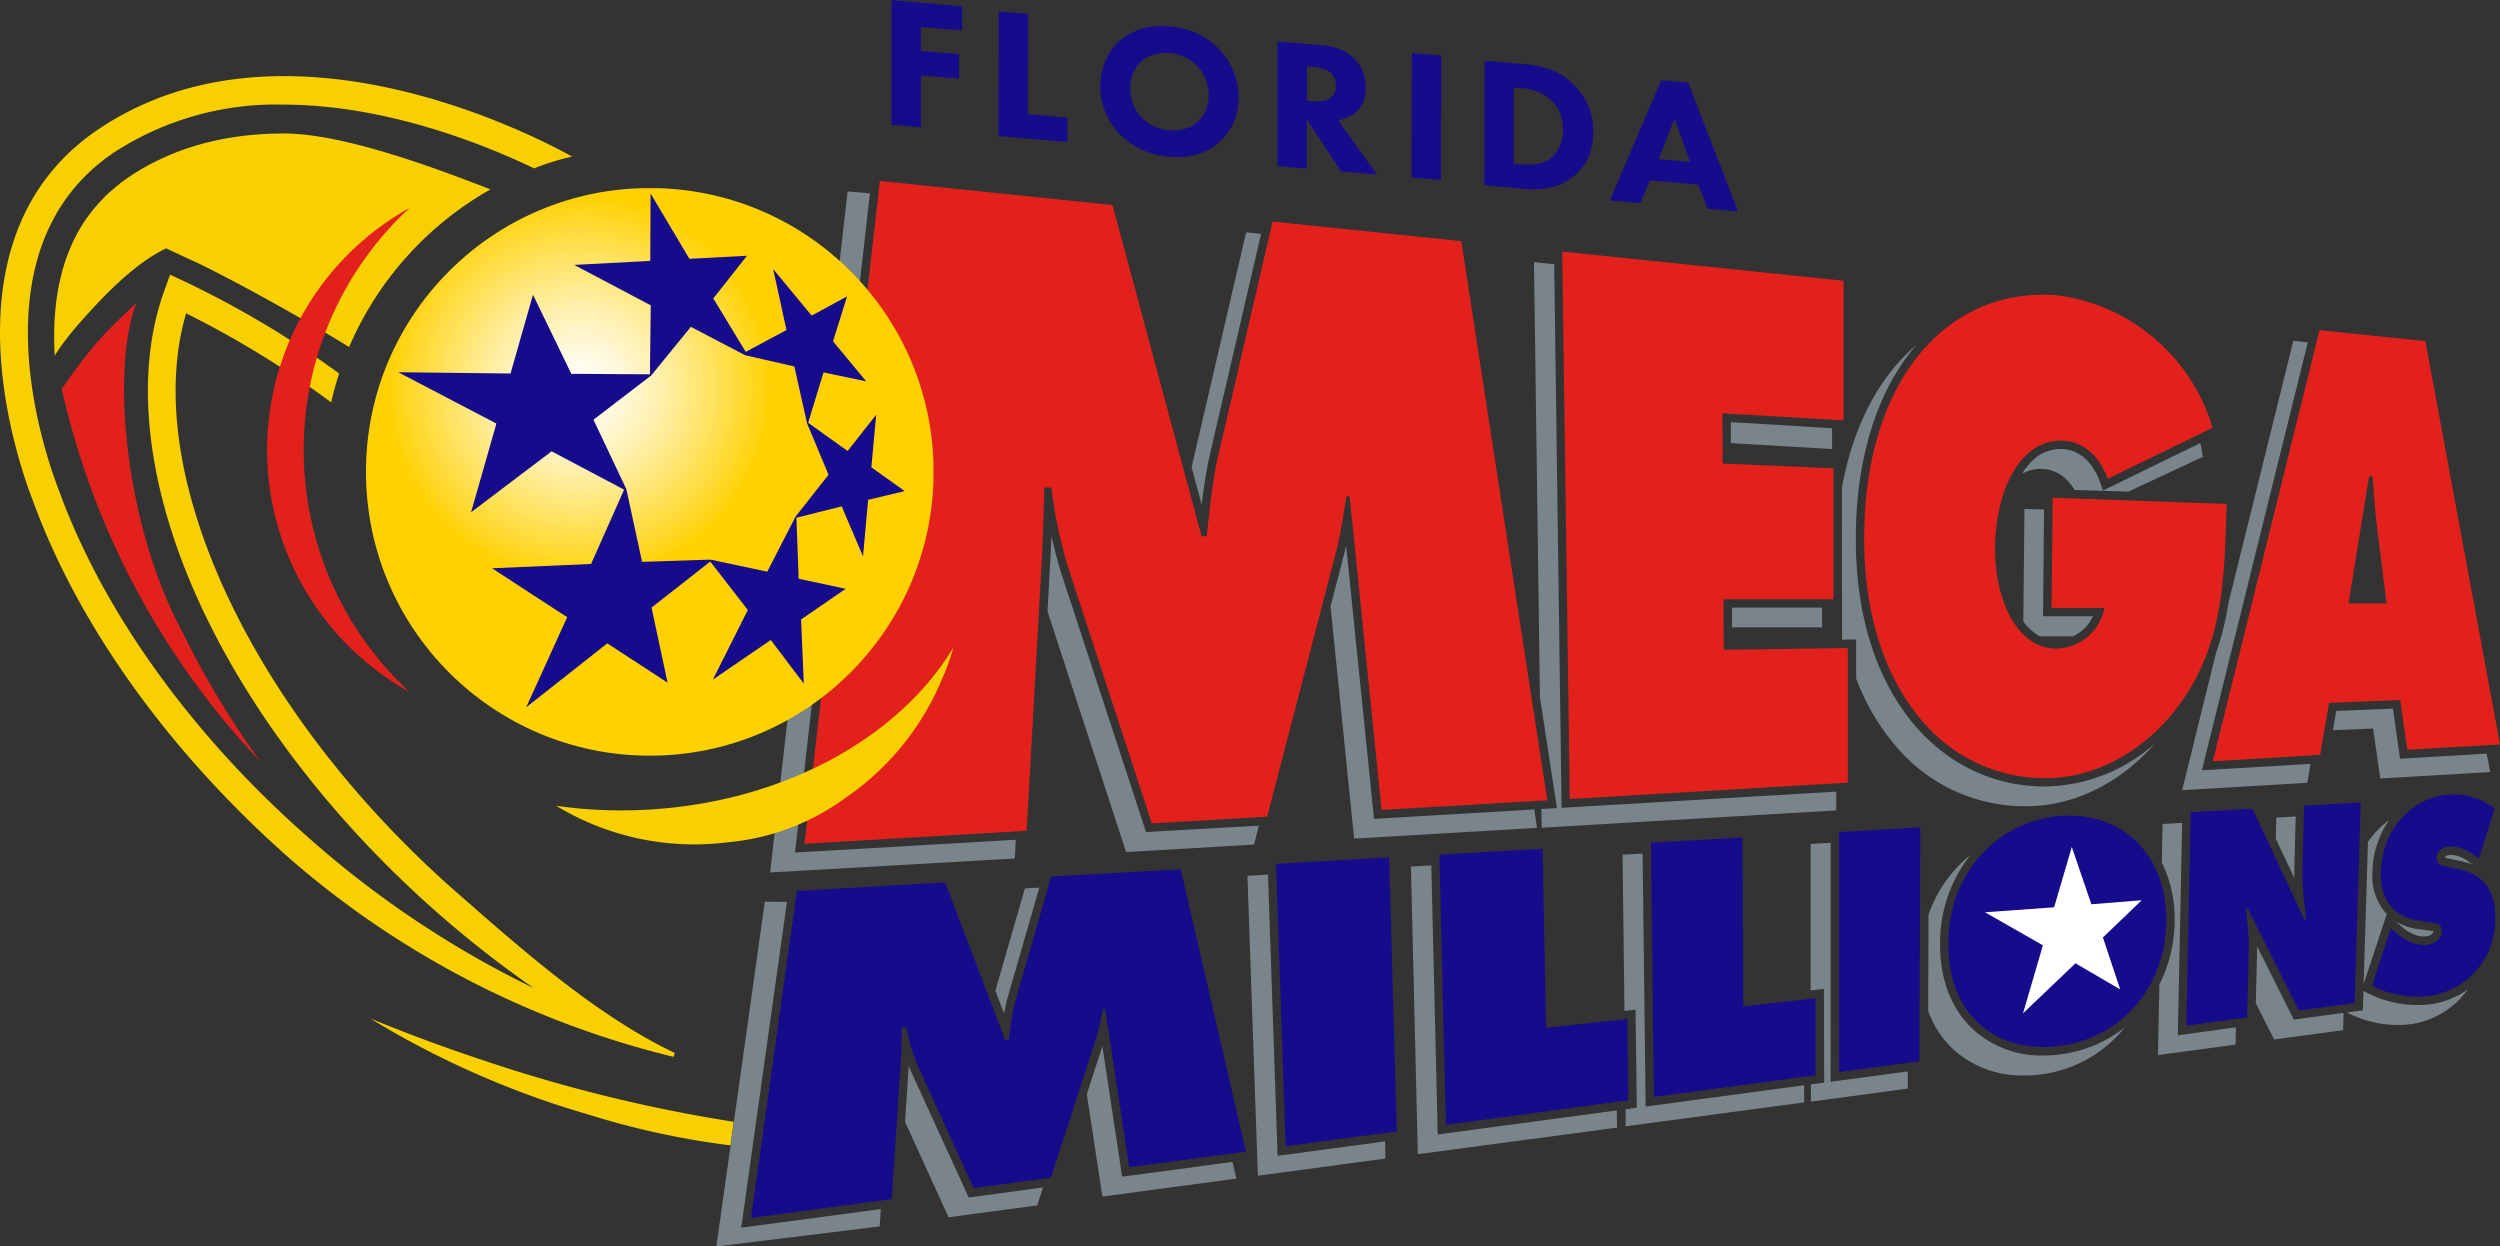 <svg xmlns="http://www.w3.org/2000/svg" id="Layer_2" data-name="Layer 2" viewBox="0 0 155.82 77.69"><rect x="0" y="0" width="155.82" height="77.69" fill="#333333" stroke="none"/><defs><radialGradient id="radial-gradient" cx="-297.8" cy="-419.01" r=".58" fx="-297.8" fy="-419.01" gradientTransform="translate(7065.956 9915.376) scale(23.606)" gradientUnits="userSpaceOnUse"><stop offset="0" stop-color="#fff"/><stop offset=".07" stop-color="#fffdf4"/><stop offset=".2" stop-color="#fff8d9"/><stop offset=".37" stop-color="#fff0ad"/><stop offset=".56" stop-color="#ffe570"/><stop offset=".79" stop-color="#ffd723"/><stop offset=".88" stop-color="#ffd100"/></radialGradient><clipPath id="clippath"><circle cx="40.5" cy="29.41" r="17.69" style="fill:none"/></clipPath><style>.cls-1{fill:#f8d000}.cls-3{fill:#160b8b}.cls-6{fill:#e2211c}.cls-7{fill:#79858b}</style></defs><g id="Layer_2-2" data-name="Layer 2"><g id="c"><path d="M30.04 66.06c-2.35-.78-4.67-1.64-6.96-2.58a55.8 55.8 0 0 0 13.57 5.98 50.43 50.43 0 0 0 8.88 1.93l.21-1.47a94.75 94.75 0 0 1-15.7-3.86" class="cls-1"/><path d="M107.96 39.1h5.61v-1.23h-5.62v1.23Zm6.85-1.23v2l.88-.02v2.44c.58 1.56 1.43 3 2.52 4.27a10.5 10.5 0 0 0 8.67 3.67c2.77-.17 5.44-1.6 7.45-3.91a10.47 10.47 0 0 1-6.89 2.7c-3.07 0-5.9-1.3-8-3.7-2.47-2.83-3.78-6.9-3.77-11.75 0-5 1.32-9.2 3.74-12.03l-.21.18c-2.24 2.01-3.74 5.03-4.4 8.7l.01 7.45Zm16.07-7.85c-.45-1.23-1.28-1.97-2.29-2.03a2.5 2.5 0 0 0-1.92.73c-.23.22-.45.5-.64.81.4-.22.86-.33 1.32-.3.8.05 1.48.52 1.96 1.31l3.35.1 4.63-2.16-.11-.72-.05-.14-6.05 2.95-.2-.55Zm-68.3 33.15c.07-.36.14-.7.24-1.05l1.96-6.8-.9.05-1.84 6.38.54 1.42Z" class="cls-7"/><path d="m126.18 31.72-.07 7.02a3.29 3.29 0 0 0 1.03.92h2.07c.55-.26.99-.7 1.24-1.25h-3.11l.06-6.65-1.22-.04ZM97.04 50.37l-.97.05.02 1.17 18.36-1.08v-1.17l-17.12 1.01-.46-33.88-1.26-.13.37 27.1 1.06 6.93Zm10.85-22.75 6.3.37v-1.3l-6.31-.38v1.31Zm46.2 26.27v-.01c-.52-.44-.98-.62-1.44-.59-.08.01-.23.04-.26.16l.15.04.83.18c.24.05.48.12.72.21Zm-2.85 4.47s.41-.06.42-.31v-.01l-.18-.03-.77-.1a3.47 3.47 0 0 1-1.36-.47l.2.19c.6.55 1.17.8 1.69.73Zm-2.48-1.39a3.47 3.47 0 0 1-.89-2.62 5.79 5.79 0 0 1 1.04-3.23c-.52.37-.96.83-1.32 1.36l-.27 8.86 1.44-4.37Zm-10.65-16.24-2.1 8.52 7.8-.46.2-1.18-6.77.4 6.6-26.67-.9-.1-4.05 16.36a16.86 16.86 0 0 1-.78 3.13Zm11.04 3.44-3.54.14-.2 1.2 2.5-.1.45 3.11 6.85-.4-.22-1.15-5.4.32-.44-3.12ZM143 54.72v-.66l.09-3.17-1.21.07-.04 1.3 1.16 2.46Zm-64.53-3.26-7.04.4-5.37-16.4c-.2-.7-.37-1.39-.53-2.05-.02.58-.04 1.17-.08 1.74l-.16 2.96 4.9 15 7.97-.47.31-1.19Zm50 14.25c-.37.05-.74.08-1.1.08a6.38 6.38 0 0 1-4.27-1.52c-1.44-1.27-2.2-3.17-2.18-5.5 0-1.99.66-3.92 1.9-5.49a8.31 8.31 0 0 0-2.62 3.73l-.02 6a6.1 6.1 0 0 0 1.68 2.5 6.38 6.38 0 0 0 4.27 1.52 7.99 7.99 0 0 0 6.3-2.99 8.05 8.05 0 0 1-3.96 1.67ZM95.63 50.45l-9.99.59-1.74-17.05c-.04.23-.1.46-.16.68l-.81 3.12 1.47 14.48 11.4-.67-.17-1.15Zm6.94 18.52-.19-15.77-1.25.07.12 9.74.69-.08.08 6.11-.7.1v1.06l11.13-1.49v-1.07l-9.88 1.33Zm40.4-5.42-2.29-4.57v.25l-.08 3.3 1.14 2.26 4.3-.58.03-1.08-3.1.42Zm8.54-.96a6.86 6.86 0 0 1-3.92-.68l-.28-.15-.04 1.21-1 .14.09.04c1.2.6 2.57.85 3.92.68a5.24 5.24 0 0 0 3.52-2.15 5.2 5.2 0 0 1-2.29.91Zm-61.9 8.11-.4-16.76-1.27.07.43 17.93 12.42-1.66-.02-1.07-11.16 1.5Zm46.13-6.18.27-13.23-1.22.07-.05 2.4c.57 1.16.84 2.44.8 3.73a8.9 8.9 0 0 1-.95 3.87l-.09 4.4 4.84-.65.02-1.08-3.62.5v-.01Zm-21.64 2.9V52.53l-1.25.07v9.13l.83-.09.02 5.84-.83.1v1.08l6.04-.81v-1.07l-4.8.64ZM63.31 52.34l-13.76.8 4.67-41.09-1.39-.12L48 54.38l15.25-.87.06-1.17ZM46.2 76.52l2.85-20.31-1.38-.01-3.02 21.49 10.18-1.25.07-1.08-8.7 1.16Zm28.7-45.07c.13-1.06.28-2.11.51-3.12l3.19-13.75-.93-.1-3.4 14.64.63 2.33Zm4.73 40.59-.6-17.53-1.28.08.65 18.69 7.95-1.07-.02-1.07-6.7.9Zm-9.69 1.3-1.23-8.13-.97 2.99.97 6.38 8.35-1.12-.24-1.04-6.88.92Zm-9.57 1.28L56.7 66.6l-.06-.16-.23 3.48 2.71 5.95 5.53-.74.36-1.12-4.65.63Z" class="cls-7"/><path d="m54.84 11.28 14.5 1.5 5.55 20.64.32.01c.18-1.65.35-3.4.71-4.99l3.4-14.63 11.76 1.22 5.36 34.85-10.33.6-1.99-19.54-.2-.01c-.2 1.2-.37 2.45-.68 3.6L78.98 50.9l-7.19.42-5.24-16.03a29.28 29.28 0 0 1-1.02-4.9l-.44-.01c-.05 1.57-.08 3.18-.17 4.75l-.93 16.65-13.85.81 4.7-41.31Zm42.53 4.4 17.54 1.82v8.7l-7.56-.44.02 3.13 6.91.3v8.16h-6.86l.02 3.15 7.73-.11v8.39L97.84 49.8l-.47-34.12Zm41.41 15.73c-.13 4.47-.2 8.2-2.41 11.72-2.03 3.25-5.2 5.15-8.28 5.35a9.95 9.95 0 0 1-8.25-3.51c-2.24-2.56-3.65-6.43-3.65-11.4 0-10.22 5.5-15.85 12.25-15.14a11.7 11.7 0 0 1 9.47 8.23l-6.54 3.18c-.53-1.48-1.56-2.3-2.75-2.37-2.7-.15-4.25 3.1-4.27 6.7-.02 3.26 1.41 6.3 3.85 6.25a3.12 3.12 0 0 0 2.97-2.53h-3.3l.07-6.87 10.84.39Zm7.6 6.2 1.28-7.93.22.01c.08 1.12.16 2.26.3 3.37l.57 4.55h-2.37Zm-1.21 6.2 4.43-.18.44 3.1 5.78-.33-4.65-25.14-6.6-.68-6.65 26.87 6.69-.4.56-3.25Z" class="cls-6"/><path d="m79.53 53.84 7.05-.4.48 17.08-6.93.92-.6-17.6Zm10.18-.57 6.44-.37.21 11.16 5.07-.55.06 5.07-11.37 1.53-.41-16.84Zm13.19-.75 5.7-.32.06 10.52 4.5-.5v4.8l-10.08 1.35-.18-15.85Zm11.72-.66 5.07-.29-.06 14.58-5 .67-.01-14.96Zm21.92-1.24 3.85-.22 3.24 6.92.11-.02c-.12-1.05-.25-2.13-.23-3.22l.1-3.86 3.53-.2-.38 12.5-3.48.46-3.18-6.35-.12.01c.1.9.2 1.72.18 2.58l-.1 4.2-3.79.5.27-13.3Zm12.48 7.23.17.16c.6.55 1.33.96 2.1.87.34-.03.87-.27.9-.81.01-.54-.43-.54-.73-.6l-.68-.08c-1.33-.17-2.45-1.09-2.39-3.03.1-2.96 2.23-4.73 4.27-4.84a4.08 4.08 0 0 1 2.83.89l-1 3.12c-.54-.46-1.16-.81-1.87-.76-.3.03-.74.2-.76.7 0 .45.4.49.66.55l.74.16c1.38.29 2.33 1.17 2.26 3.18a4.76 4.76 0 0 1-4.08 4.71 6.34 6.34 0 0 1-3.6-.62l1.18-3.6Zm-99.35-2.32 9.24-.53 3.75 9.84.22-.02c.1-.84.21-1.73.44-2.56l2.2-7.63 8.07-.45 4.07 17.6-7.28.97-1.5-9.87-.14.01c-.12.63-.24 1.28-.44 1.89l-2.8 8.63-4.82.64-3.5-7.68a10.6 10.6 0 0 1-.68-2.35l-.29.02c-.01.78-.03 1.59-.08 2.36l-.55 8.34-8.77 1.17 2.86-20.38Zm78.9-4.68c-3.83.2-7.11 3.37-7.14 7.93-.03 4.62 3.16 6.93 6.96 6.41 3.64-.48 6.55-3.43 6.63-7.71.08-4.23-2.77-6.84-6.45-6.63" class="cls-3"/><path d="m128.03 56.55 1.1-3.76 1.22 3.57 3.14-.25-2.42 2.32 1.08 3.24-2.79-1.63-3.27 3.12 1.24-4.24-3.61-2.06 4.31-.31Z" style="fill:#fff"/><g style="clip-path:url(#clippath)"><path d="M22.8 11.73h35.38V47.1H22.8V11.73Z" style="fill:url(#radial-gradient)"/></g><path d="M40.03 50.48c-1.8.08-3.6 0-5.37-.26a16.6 16.6 0 0 0 10.77 2.27 14.56 14.56 0 0 0 7-2.57l.15-.11a16.78 16.78 0 0 0 5.85-6.84l.25-.57.04-.1.13-.28c.22-.54.41-1.1.57-1.66C56.04 46 48.7 50.1 40.03 50.48" class="cls-1"/><path d="m54.31 29.13.3-3.28-1.78 2.26-2.46-1.76.96-3.14 2.66.56-2.07-2.5.88-2.8-2.21 1.2-2.4-2.9.83 3.8-2.54 1.36-2.02-3.33 2.1-2.66-3.59.19-2.42-4.07-.02 4.2-4.74.25 4.77 2.52-.05 4.3-4.9-.03-2.39-4.93-1.4 4.91-7-.08 6.12 3.2-1.58 5.53 5.02-3.8 4.52 2.39-2.06 4.63-6.17.27 4.68 3.05-2.55 5.61 5.05-3.98 3.76 2.45-1-4.68L44.27 35l2.34 3.02-2.18 4.34 3.61-2.47 2.06 2.72-.17-4 2.78-1.91-2.93-.63-.14-3.8 2.82-.71 1.33 3.12.32-3.53 2.28-.54-2.09-1.49Zm-4.74 3.1-1.75 3.4-3.54-.75-4.26.14-.98-4.53-2.05-4.33 3.6-2.76 2.47-3.03 3.38 1.77 3.07.7.79 3.54 1.34 3.21-2.07 2.63Z" class="cls-3"/><path d="M8.51 18.87c-1.6 4.06-.77 13.8 2.87 20.54a53.76 53.76 0 0 0 4.87 8.08 49.52 49.52 0 0 1-12.4-23.25c2.31-3.34 3.19-3.92 4.66-5.37Z" class="cls-6"/><path d="M33.28 10.5c.77-.31 1.57-.56 2.38-.74C33.57 8.6 17.76.2 6.1 8.08c-9.83 6.66-5.08 20.49-4.03 23.18 2.86 7.82 8.58 15.75 16.1 22.35a56.8 56.8 0 0 0 23.81 12.26l.08-.24c-4.85-2.32-9.25-6.2-13.61-10.02C15.64 44.37 8.7 29.41 11.6 19.53a59.8 59.8 0 0 1 9.04 5.55c.14-.6.3-1.2.5-1.8a60.76 60.76 0 0 0-9.68-5.76l-.86-.4-.32.89c-1.89 5.11-1.24 11.8 1.83 18.84 3.07 7.04 8.46 14.17 15.19 20.07 1.9 1.67 3.9 3.23 5.97 4.67a61.8 61.8 0 0 1-13.95-9.3C12.02 45.9 6.47 38.2 3.7 30.64c-.97-2.49-5.36-15.2 3.38-21.12a18.5 18.5 0 0 1 10.56-3c6.51 0 12.73 2.57 15.64 3.97Z" class="cls-1"/><path d="M30.56 11.8c-3.65-1.42-9.22-3.48-12.87-3.48-3.75 0-7 .92-9.68 2.73-.19.13-.39.27-.61.45l-.16.13-.02.02-.39.33-.06.06-.12.1-.42.44-.24.27-.01.01c-.16.18-.3.37-.45.56l-.05.08-.04.04c-1.79 2.53-2.2 5.68-2.03 8.62.42-.66.9-1.28 1.42-1.88 1.44-1.64 3.47-3.83 5.53-4.8l1.38.65.45.2c2.35 1.12 6.6 3.47 9.57 5.3a20.63 20.63 0 0 1 8.8-9.82Z" class="cls-1"/><path d="M18.93 28.05a20.5 20.5 0 0 1 6.6-15.09 17.25 17.25 0 0 0 0 30.17 20.5 20.5 0 0 1-6.6-15.08Z" class="cls-6"/></g><path d="m59.97 1.9-2.57-.23v1.5l2.38.2V4.9l-2.38-.2v3.24l-1.84-.16.01-7.77 4.4.38v1.51ZM64.08.87l-.01 6.25 2.46.21v1.52l-4.3-.37.02-7.77 1.83.16ZM75.97 3.05a4.36 4.36 0 0 1 1.23 3.04c0 1.03-.38 2.06-1.24 2.8-.74.64-1.74 1-3.07.88a4.82 4.82 0 0 1-3.09-1.4 4.28 4.28 0 0 1-1.23-3c0-1.12.51-2.2 1.23-2.84a4 4 0 0 1 3.1-.88c1.24.1 2.27.57 3.07 1.4Zm-4.82.77c-.34.3-.7.84-.7 1.7a2.58 2.58 0 0 0 2.42 2.6c.81.06 1.38-.18 1.76-.52.31-.26.7-.78.7-1.67 0-.8-.34-1.43-.7-1.81-.39-.4-1.02-.75-1.74-.81-.7-.06-1.31.13-1.74.51ZM82.41 2.82c1.01.09 1.64.47 2.02.85.34.35.7.93.69 1.8 0 .49-.1 1.08-.62 1.53-.27.23-.67.43-1.1.5l2.43 3.39-2.24-.2-2.14-3.24v3.06l-1.83-.16V2.58l2.79.24Zm-.96 3.45.42.04c.33.02.79.03 1.1-.25.13-.11.3-.35.3-.73 0-.44-.22-.7-.37-.82-.3-.25-.78-.31-1.01-.33l-.43-.04v2.13ZM89.83 3.45l-.02 7.77-1.83-.16L88 3.3l1.84.16ZM95.03 4c1.05.09 2.16.34 3.13 1.34a4 4 0 0 1 1.14 2.88c0 1.22-.43 2.07-1.09 2.66-1.1.99-2.46.95-3.13.9l-2.57-.23.02-7.77 2.5.22Zm-.68 6.2.49.04c.38.03 1.21.07 1.8-.37.43-.31.78-.95.78-1.81 0-.84-.34-1.4-.65-1.73a2.87 2.87 0 0 0-1.93-.83l-.49-.04v4.74ZM105.84 11.5l-3-.25-.6 1.41-1.9-.16 3.2-7.5 1.68.15 3.12 8.04-1.9-.17-.6-1.52Zm-.5-1.41-.97-2.7-.99 2.53 1.96.17Z" class="cls-3"/></g></svg>